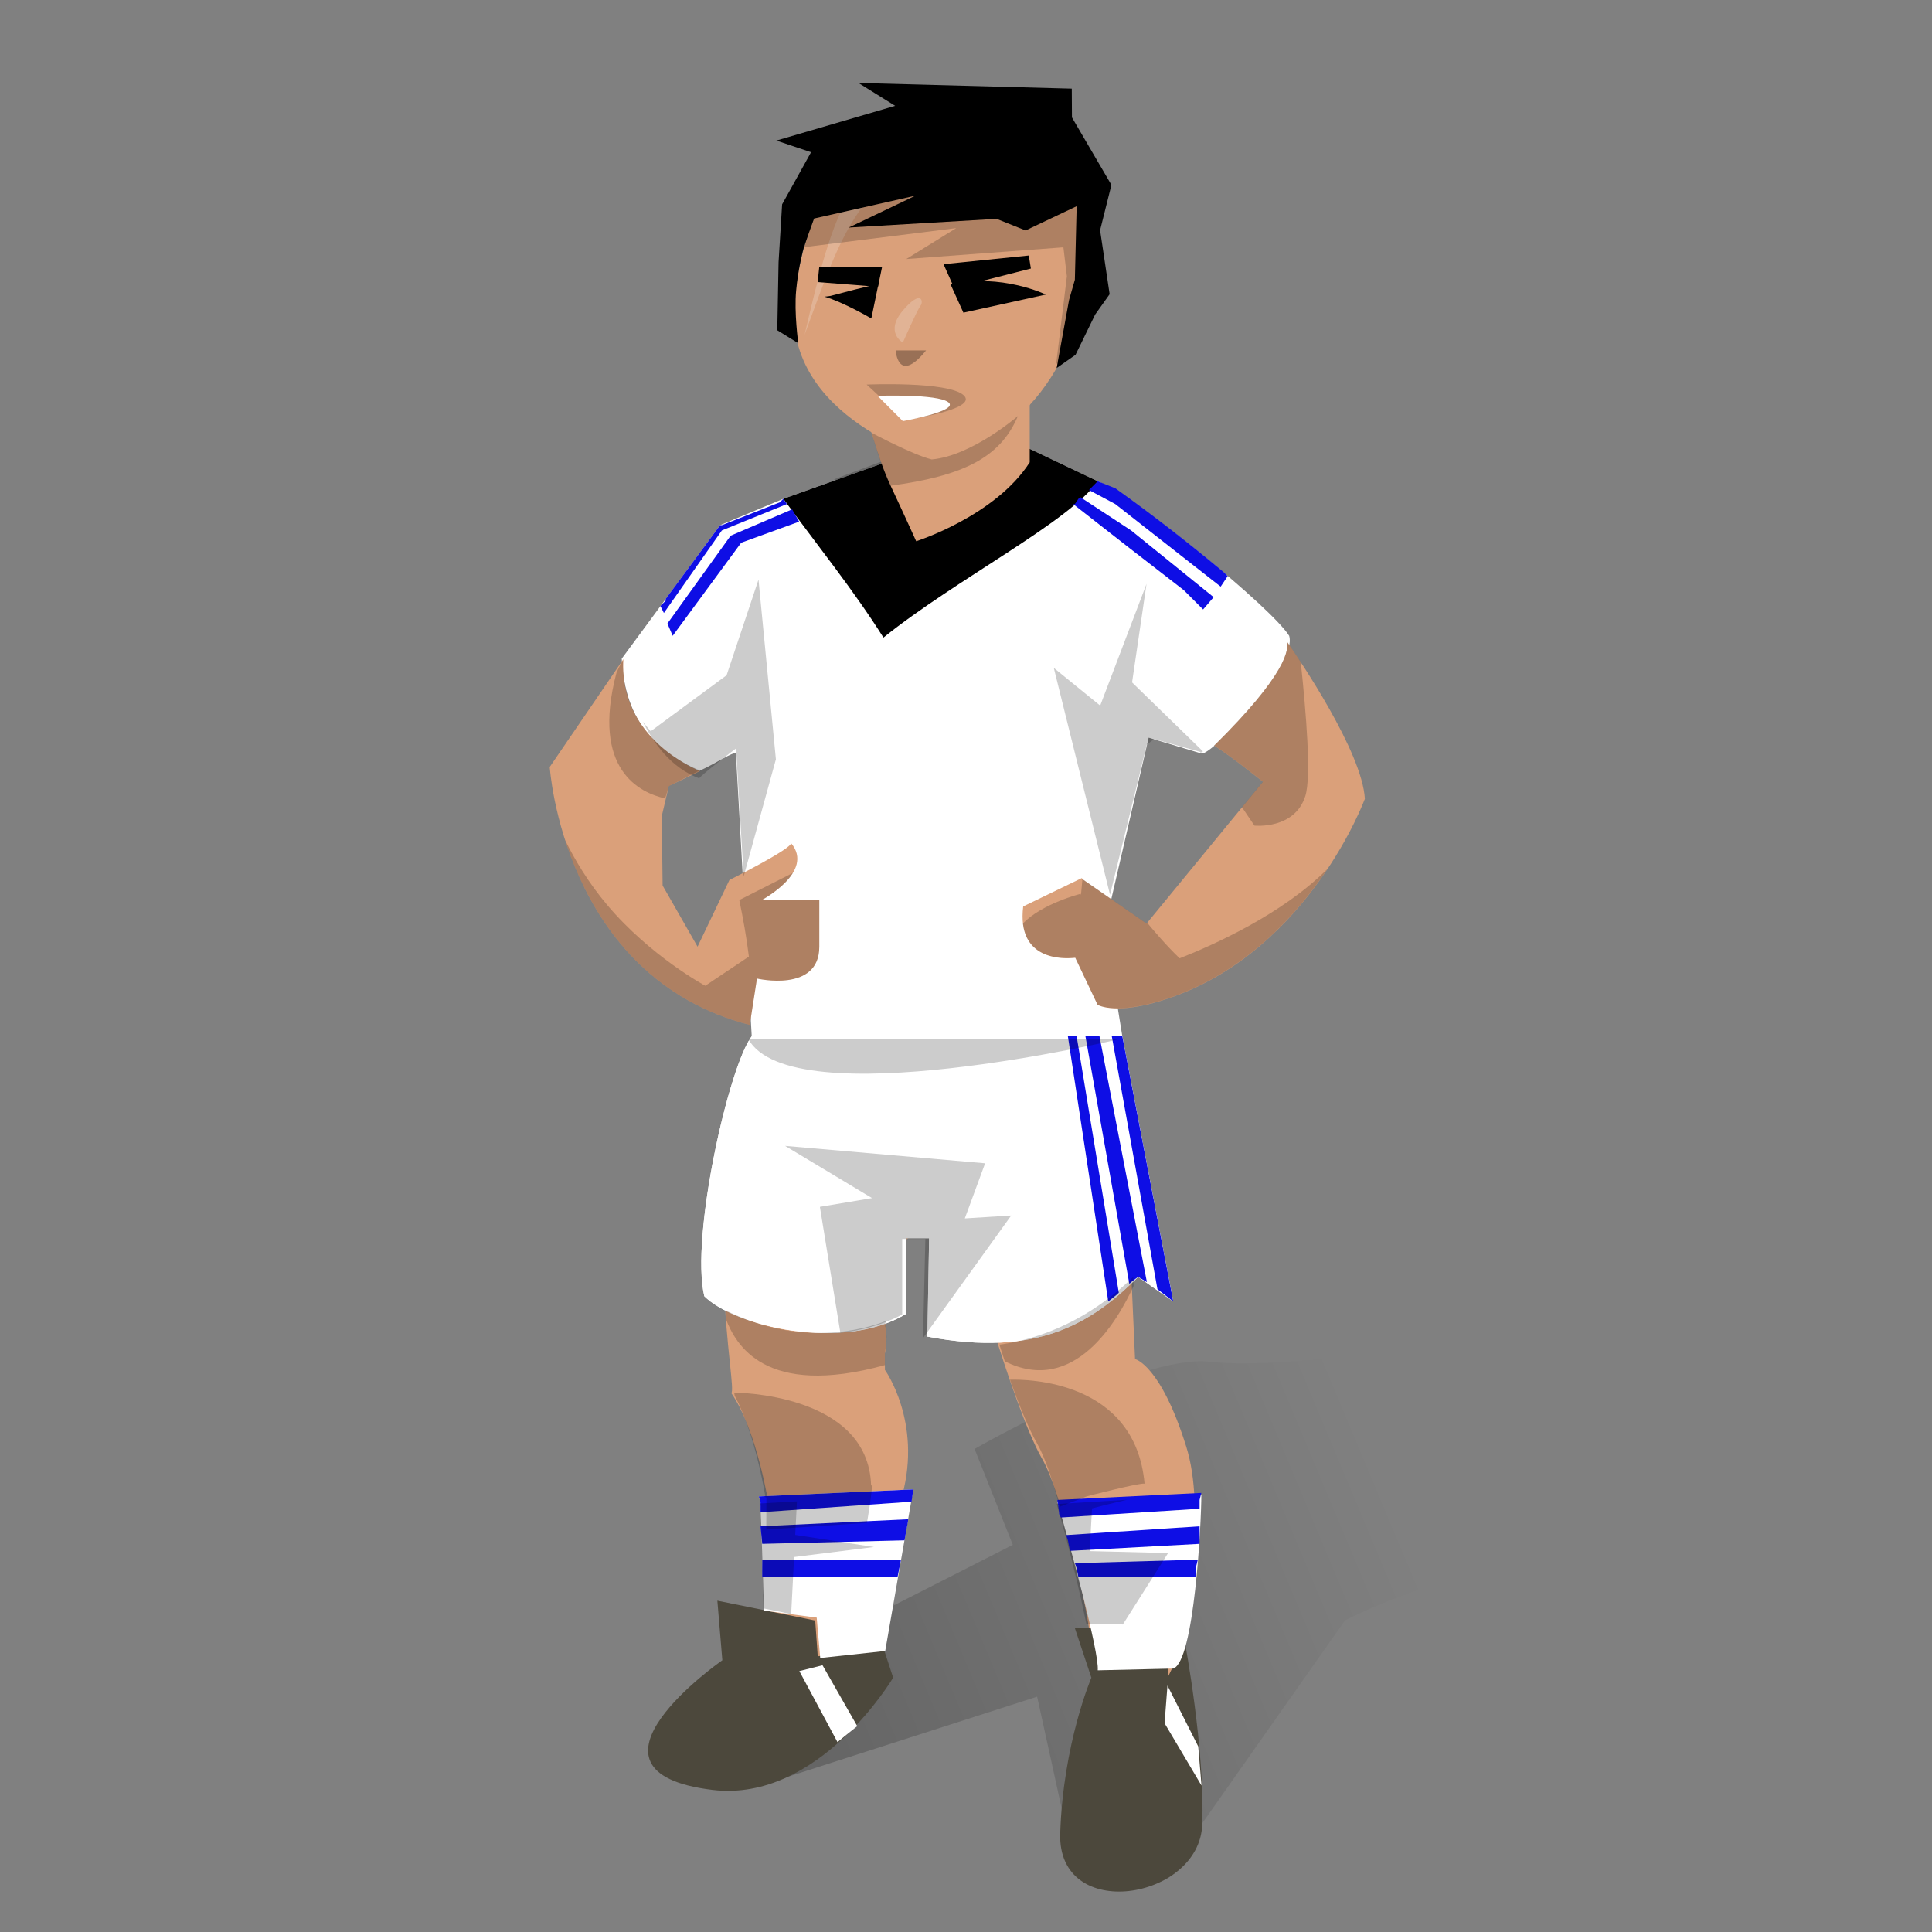 <svg xmlns="http://www.w3.org/2000/svg" xmlns:xlink="http://www.w3.org/1999/xlink" fill="none" viewBox="-205 0 1100 1100" width="1100" height="1100" style="--skin-color: #DAA07A;--hair-color: #000000"><rect x="-205" y="0" width="1100" height="1100" fill="#808080" stroke="none"/><defs><linearGradient id="soccer_paint0_linear_586_8999" x1="278" x2="607.5" y1="1046.5" y2="908.5" gradientUnits="userSpaceOnUse"><stop/><stop offset="1" stop-opacity="0"/></linearGradient></defs><g id="soccer_background"><path id="soccer_Drop shadow" fill="url(#soccer_paint0_linear_586_8999)" fill-opacity=".3" d="M231.5 1015.5L385.5 966L402.5 1043.5L428 1076C428 1076 451.5 1076 462 1068C472.5 1060 479.122 1038.64 479.122 1038.64L560.797 922.565C560.797 922.565 642.492 879.578 719.88 889.247C797.268 898.919 880.023 849.487 880.023 849.487C880.023 849.487 771.482 802.177 701.612 796.805C702.672 796.805 826.299 772.078 833.818 744.141C841.336 716.203 738.148 724.799 738.148 724.799L706.977 699C706.977 699 611.31 725.878 558.646 724.799C505.987 723.727 573.688 769.945 594.12 766.714C594.12 767.792 523.177 779.604 483.414 775.31C443.647 771.018 349.887 824.97 349.887 824.97L371.643 879.578L171 981.672L231.5 1015.5Z" opacity=".7"/><path id="soccer_body" d="M212.027 678C203.723 710.229 208.119 752.444 210.549 775.776C211.619 786.059 212.308 792.675 211.36 793.151C226.232 814.607 232.818 857.511 232.818 857.511C232.818 857.511 233.006 857.539 233.363 857.594L233.097 917.607L227.857 920.232L258.797 925.596L260.555 947.401L294.994 939.36L308.714 851.326L308.711 851.326C320.024 809.372 298.831 779.956 298.831 779.956V770.547C300.723 762.925 298.99 754.534 298.99 754.534L308.727 707.32L327.892 693.748L359.279 753.033C368.189 781.733 379.568 815.295 388.298 830.534C394.203 840.841 399.708 859.341 404.401 878.979L404.98 878.968C416.316 924.344 418.899 955.362 418.899 955.362L462.685 954.524C462.685 954.524 480.935 913.417 475.443 853.649L475.131 853.663C474.633 842.889 473.204 832.63 470.417 823.727C455.828 776.992 441.247 773.797 441.247 773.797L437.76 695.487L435.134 695.734L433.194 678H212.027Z" style="fill:#DAA07A"/><g id="soccer_shoes-sneakers"><path id="soccer_Union" fill="#4C483C" fill-rule="evenodd" d="M259.142 922.66L260.585 943.022L297.97 938.219L303.523 955.201C303.523 955.201 261.306 1026.53 200.591 1019.09C115.071 1008.64 206.267 945.277 206.267 945.277L203.435 911.36L259.142 922.66ZM460.223 926.68H406.882L416.382 955.214C416.382 955.214 400.266 992.683 398.641 1043.86C396.98 1095.02 477.856 1081.81 479.499 1038.9C481.152 995.982 469.598 934.92 469.598 934.92L460.168 954.376L460.223 926.68Z" clip-rule="evenodd"/><path id="soccer_path272" fill="white" d="M271.832 991.902L250.108 951.43L263.308 948.131L283.091 982.8L278.271 986.62"/><path id="soccer_path276" fill="white" d="M477.217 994.339L459.702 959.675L458.059 981.139L479.098 1016.63L477.217 994.339Z"/></g></g><g id="superliga-2024-2025_3951"><g id="superliga-2024-2025_men-socks_4"><g id="superliga-2024-2025_socks_4"><path id="superliga-2024-2025_Vector_38" fill="white" d="M397 855c7 24 24 86 23 96l43-1c12-4 16-83 16-99l-82 4z"/><path id="superliga-2024-2025_Vector_39" fill="white" d="M227 852l1 3 2 62 30 4 2 23 37-4 16-92-88 4z"/></g><g id="superliga-2024-2025_socks_x2C__3_stribes"><g id="superliga-2024-2025_Group_13"><path id="superliga-2024-2025_Vector_40" fill="#0E0EE5" d="M478 855v-1l1-4-82 4 1 7v1l1 2 79-5v-4z"/><path id="superliga-2024-2025_Vector_41" fill="#0E0EE5" d="M315 848l-88 4 1 3v6l86-6 1-7z"/><path id="superliga-2024-2025_Vector_42" fill="#0E0EE5" d="M403 877l1 5v1l74-4v-2-5-3l-76 5 1 3z"/><path id="superliga-2024-2025_Vector_43" fill="#0E0EE5" d="M312 866v-1l-84 4 1 10 81-2 2-11z"/><path id="superliga-2024-2025_Vector_44" fill="#0E0EE5" d="M408 893l1 5h67v-6l1-4-70 2 1 3z"/><path id="superliga-2024-2025_Vector_45" fill="#0E0EE5" d="M229 888v10h77l2-10h-79z"/></g></g></g><g id="superliga-2024-2025_men-shirt_4"><g id="superliga-2024-2025_shirt_4"><g id="superliga-2024-2025_Group_14"><path id="superliga-2024-2025_Vector_46" fill="white" d="M420 274l-42-20-81 10-56 20-36 15-56 76c2 42 27 56 44 64 11-5 19-11 21-10l9 161h211l-10-62 25-108 30 9c5 2 55-50 50-67-10-16-86-78-109-88z"/></g></g><g id="superliga-2024-2025_neckline_5"><path id="superliga-2024-2025_path_5" fill="black" d="M420 274l-42-20-81 10-56 20c19 26 40 52 57 79 41-33 106-66 122-89z"/></g><g id="superliga-2024-2025_shirt_x2C__sleeves_x2C__stribes"><g id="superliga-2024-2025_Group_15"><path id="superliga-2024-2025_Vector_47" fill="#0E0EE5" d="M173 349l33-47 37-15-2-3-2 2-33 13h-1l-31 42v1l-3 3 2 4z"/><path id="superliga-2024-2025_Vector_48" fill="#0E0EE5" d="M246 290l-35 15-36 50 3 7 39-53 33-12-4-7z"/></g><g id="superliga-2024-2025_Group_16"><path id="superliga-2024-2025_Vector_49" fill="#0E0EE5" d="M467 316l23 18 4-6-1-1-1-1a1018 1018 0 00-62-48l-10-4-2 2-2 2-1 1 15 8 37 29z"/><path id="superliga-2024-2025_Vector_50" fill="#0E0EE5" d="M486 340l-47-38-29-19-1 1-2 3h-1l32 25 31 24 11 11 6-7z"/></g></g></g><g id="superliga-2024-2025_men-pants_4"><g id="superliga-2024-2025_shorts_4"><g id="superliga-2024-2025_Group_17"><g id="superliga-2024-2025_Vector_51"><path fill="white" d="M434 590H223c-13 17-35 114-27 148 17 17 79 32 115 10v-43h13l-1 56c63 12 94-8 120-34l20 14-29-151z"/><path fill="white" d="M434 590H223c-13 17-35 114-27 148 17 17 79 32 115 10v-43h13l-1 56c63 12 94-8 120-34l20 14-29-151z"/></g></g></g><g id="superliga-2024-2025_Shorts_side_x2C__3_lines"><g id="superliga-2024-2025_Group_18"><path id="superliga-2024-2025_Vector_52" fill="#0E0EE5" d="M413 590l25 141 1-1 4-3 5 3-27-140h-8z"/><path id="superliga-2024-2025_Vector_53" fill="#0E0EE5" d="M463 741l-29-151h-6l26 144 9 7z"/><path id="superliga-2024-2025_Vector_54" fill="#0E0EE5" d="M403 590l23 151 5-4 1-1-24-146h-5z"/></g></g></g></g><g id="soccer_player_default"><path id="soccer_right-arm-side_2" d="M149.948 375.261L108 436.667C108 436.667 115.576 556.303 221.876 583.544L225.987 557.14C225.987 557.14 261.474 565.403 261.474 538.999V512.595H228.448C228.448 512.595 259.193 496.403 245.405 480.064C245.413 479.839 245.276 479.673 244.977 479.572C245.124 479.736 245.266 479.9 245.405 480.064C245.282 483.553 210.307 501.032 210.307 501.032L192.155 538.999L172.263 504.182L171.807 464.527L175.797 447.562L193.5 439C193.5 439 146.987 421.174 149.948 375.261Z" style="fill:#DAA07A"/><path id="soccer_left-arm-side_2" d="M407.216 545.329L419.919 572.084C419.919 572.084 430.779 578.966 462.47 567.677C540.932 539.726 572.102 454.819 572.102 454.819C570.613 428.082 534.69 375.294 527.518 365C529.123 369.403 527.772 383.635 486.316 424.516C496.217 430.767 514.073 445.149 514.073 445.149L447.786 525.863L411.958 501.041L410.885 499.964L377.562 516.087C373.796 547.112 400.48 546.075 407.216 545.329Z" style="fill:#DAA07A"/><g id="soccer_overlay_5"><path id="soccer_Intersect_21" fill="black" fill-opacity=".2" d="M173.74 454.591L175.796 447.596L193.5 438.595C193.5 438.595 148.5 423 149.729 375.961C147.771 378.762 145.992 383.061 145.992 383.061C131.371 438.417 159.565 451.501 173.74 454.591Z"/><path id="soccer_Intersect_22" fill="black" fill-opacity=".2" d="M535.615 376.975C538.713 406.401 541.652 442.184 538.224 453.152C532.172 472.486 509.217 470.073 509.217 470.073L502.132 459.59L514.054 445.073C514.054 445.073 496.199 430.691 486.298 424.44C527.754 383.559 529.104 369.327 527.499 364.924C529.06 367.164 531.982 371.417 535.615 376.975Z"/><path id="soccer_Intersect_23" fill="black" fill-opacity=".2" d="M448.121 525.338C450.456 528.176 458.833 538.205 466.637 545.623C485.77 538.102 525.065 520.572 550.751 494.776C533.427 520.758 504.838 552.494 462.438 567.598C430.746 578.887 419.887 572.006 419.887 572.006L407.183 545.251C401.251 545.907 379.845 546.791 377.396 525.796C388.523 514.314 410.233 508.917 410.233 508.917L410.457 509.495L411.309 500.344L411.926 500.963L447.754 525.785L448.121 525.338Z"/><path id="soccer_Intersect_24" fill="black" fill-opacity=".2" d="M246.445 496.996L215.926 512.454C218.097 522.992 220.048 533.696 221.382 544.64L196.554 561.24C196.554 561.24 165.507 544.64 140.666 515.21C129.856 502.405 122.081 489.165 116.746 478.294C128.738 515.577 156.816 566.87 221.883 583.544L225.994 557.14C225.994 557.14 261.481 565.403 261.481 539V512.595H228.455C228.455 512.595 240.963 506.007 246.445 496.996Z"/></g></g><g id="soccer_foreground"><g id="soccer_body_overlay"><path id="soccer_Intersect_27" fill="black" fill-opacity=".2" d="M299.376 752.131C288.024 756.568 251.267 767.623 208 746C208.11 747.743 208.229 749.461 208.354 751.148C213.847 765.237 230.232 796.188 298.859 777.226V769.878C300.751 762.256 299.018 753.865 299.018 753.865L299.376 752.131Z"/><path id="soccer_Intersect_28" fill="black" fill-opacity=".2" d="M440.214 727C410.872 755.795 379.668 763.529 364 765.592C365.007 768.737 366.034 771.902 367.076 775.061C406.535 794.843 431.436 751.882 440.443 732.138L440.214 727Z"/><path id="soccer_Intersect_29" fill="black" fill-opacity=".2" d="M398.355 857.877L413.749 851.965C413.749 851.965 442.42 844.473 446.67 844.697C441.324 785.75 379.594 785.258 370.027 785.538C375.354 800.365 380.695 813.497 385.298 821.534C389.969 829.686 394.389 842.964 398.355 857.877Z"/><path id="soccer_Intersect_30" fill="black" fill-opacity=".2" d="M231.282 870.854L288.6 867.062C288.6 867.062 292.626 844.054 290.965 845.708C289.309 792.906 213 792.906 213 792.906L213.312 794.673C225.405 817.248 230.818 852.511 230.818 852.511C230.818 852.511 231.006 852.539 231.363 852.594L231.282 870.854Z"/><path id="soccer_Shorts" fill="black" fill-opacity=".2" d="M320.676 761.643C320.571 761.616 320.518 761.602 320.518 761.602L321.864 705.41H308.677V748.392C308.677 748.392 295.085 756.45 273.478 758.935L261.814 687.127L291.504 682.149L242 652.413L355.882 662.34L344.327 693.719L370.736 692.055L320.676 761.643Z"/><path id="soccer_Shorts_2" fill="black" fill-opacity=".2" d="M221 591.512H432.759C432.759 591.512 245.544 636.065 221 591.512Z"/><path id="soccer_Shirt" fill="black" fill-opacity=".2" d="M478.65 428.168C477.665 428.95 478.222 428.828 479.906 427.804L439.551 388.533L447.791 332.413L421.397 401.738L394.987 380.275L427 509.413L447.947 423.991L452.064 420.778L478.65 428.168Z"/><path id="soccer_Shirt_2" fill="black" fill-opacity=".2" d="M379.644 254.005L378.405 253.413L295.936 263.135L270 272.854L271.577 276.433L301.287 339.149L364.003 287.996L371.266 276.127C371.266 276.127 376.649 265.166 379.644 254.005Z"/><path id="soccer_Shirt_3" fill="black" fill-opacity=".2" d="M218.407 499.068L236.761 432.317L226.861 330L208.696 384.462L165.494 416.338C163.847 414.461 162.354 412.66 161 410.939C167.255 423.187 176.957 437.143 193.175 443.184C193.188 443.203 193.214 443.213 193.253 443.213L193.175 443.184C192.663 442.403 214.067 426.127 214.067 426.127L214.128 426.885L218.407 499.068Z"/><path id="soccer_Intersect_31" fill="black" fill-opacity=".2" d="M415.414 883.13L460.062 884.232L434.306 924.903L413.518 924.509C409.998 907.471 404.552 883.873 396.654 856.342L436.803 853.88C427.494 856.007 416.748 858.815 416.748 858.815L415.414 883.13Z"/><path id="soccer_Intersect_32" fill="black" fill-opacity=".2" d="M248.746 854.803L247.77 873.909L292.601 880.805L247.121 886.497L245.46 918.982L229.685 915.762L228.178 857.6C228.178 857.6 228.009 856.949 227.767 855.999L248.746 854.803Z"/></g><path id="soccer_neck" d="M381.276 174.588V263.24C361.565 293.907 316.644 308.152 316.644 308.152C316.644 308.152 309.496 292.343 302.105 276.588C297.664 267.148 294.639 257.352 292.693 251.048C291.405 246.879 290.59 244.238 290.148 244.238C279.5 222.5 350.5 181 381.276 174.588Z" style="fill:#DAA07A"/><path id="soccer_face" d="M325.794 261.585C325.794 261.585 241.638 238.488 247.271 172.267C251.89 118.094 280.648 67.236 334.997 67.236C389.359 67.236 430.127 119.106 406.663 187.073C383.187 255.036 325.794 261.585 325.794 261.585Z" style="fill:#DAA07A"/><g id="soccer_overlay_7"><path id="soccer_path970" fill="black" fill-opacity=".3" d="M322.266 199.538H304.961C304.961 199.538 306.221 219.301 322.266 199.538Z"/><path id="soccer_path972" fill="black" fill-opacity=".2" d="M288.44 218.968C288.44 218.968 334.743 216.952 343.662 225.037C352.575 233.137 310.334 239.182 310.334 239.182L288.44 218.968Z"/><path id="soccer_path974" fill="white" d="M294.667 225.37C294.667 225.37 328.849 224.158 335.029 229.087C341.188 234.028 309.054 239.785 309.054 239.785L294.667 225.37Z"/><path id="soccer_Vector 16" fill="white" fill-opacity=".2" d="M253.103 190.6C269.501 119.96 280.236 83.313 331.281 79.429H354.233C285.657 92.904 275.574 129.661 253.103 190.6Z"/><path id="soccer_Vector 17" fill="white" fill-opacity=".2" d="M309.045 176.817C319.56 164.408 321.023 171.684 319.088 174.104C317.154 176.523 309.045 195.068 309.045 195.068C309.045 195.068 298.531 189.226 309.045 176.817Z"/><path id="soccer_path976" fill="black" d="M336.248 161.966L343.523 178.023L390.438 167.714C390.438 167.714 364.98 155.372 336.248 161.966Z"/><path id="soccer_path980" fill="black" d="M295.113 161.913C292.209 161.913 270.887 167.719 268.002 168.444C267.135 168.656 265.82 168.796 264.4 168.902C275.308 172.049 291.096 181.322 291.096 181.322L295.113 161.913Z"/><path id="soccer_path436" fill="black" fill-opacity=".2" d="M301.909 276.566C342.235 271.107 364.355 261.188 374.552 236.854C374.552 236.854 348.383 259.587 325.472 261.585C314.624 258.908 291.3 246.439 291.3 246.439C293.173 252.863 296.114 263.1 300.037 272.452L301.909 276.566Z"/></g><path id="soccer_right-eyebrow" d="M380.738 145.48L332.197 150.41L338.296 164.018L381.943 152.895L380.738 145.48Z" style="fill:#000000"/><path id="soccer_left-eyebrow" d="M297.206 152.031H261.447L260.543 160.613C266.915 161.081 297.311 163.413 294.85 163.413L297.206 152.031Z" style="fill:#000000"/></g><g id="soccer_haircut_medium"><path id="soccer_medium" d="M304.669 60.249L237 80.038L256.794 86.65L240.297 116.368L238.284 149.318L237.551 188.043L249.5 195.413C249.5 195.413 247.089 177.913 248.294 165.413C249.5 152.913 251.4 146.413 252 143.413C252.6 140.413 258.5 124.413 258.5 124.413L316.214 111.403L278.246 129.559L362.419 124.602L378.917 131.213L408 117.413L406.983 159.273L403.667 170.814L396.615 209.545L407.365 202.018L418.534 179.079L426.779 167.507L421.341 131.081L427.797 105.288L405.322 66.848L405.224 50.472L283.769 47.243L304.669 60.249Z" style="fill:#000000"/><g id="soccer_overlay_9"><path id="soccer_path1010" fill="black" fill-opacity=".2" d="M421.819 106.462L411.172 91.862L332.649 114.668L340.168 102.363L249.004 114.811L246.099 163.806L252.065 140.815L339.422 129.883L310.987 147.484L400.453 140.815L402.435 157.297L396.263 207.697L421.565 167.337L414.458 138.38L421.819 106.462Z"/><path id="soccer_path1026" fill="black" fill-opacity=".2" d="M327.865 61.319L344.49 76.094L282.721 80.469L327.865 92.783L389.424 68.158L327.865 61.319Z"/></g></g></svg>